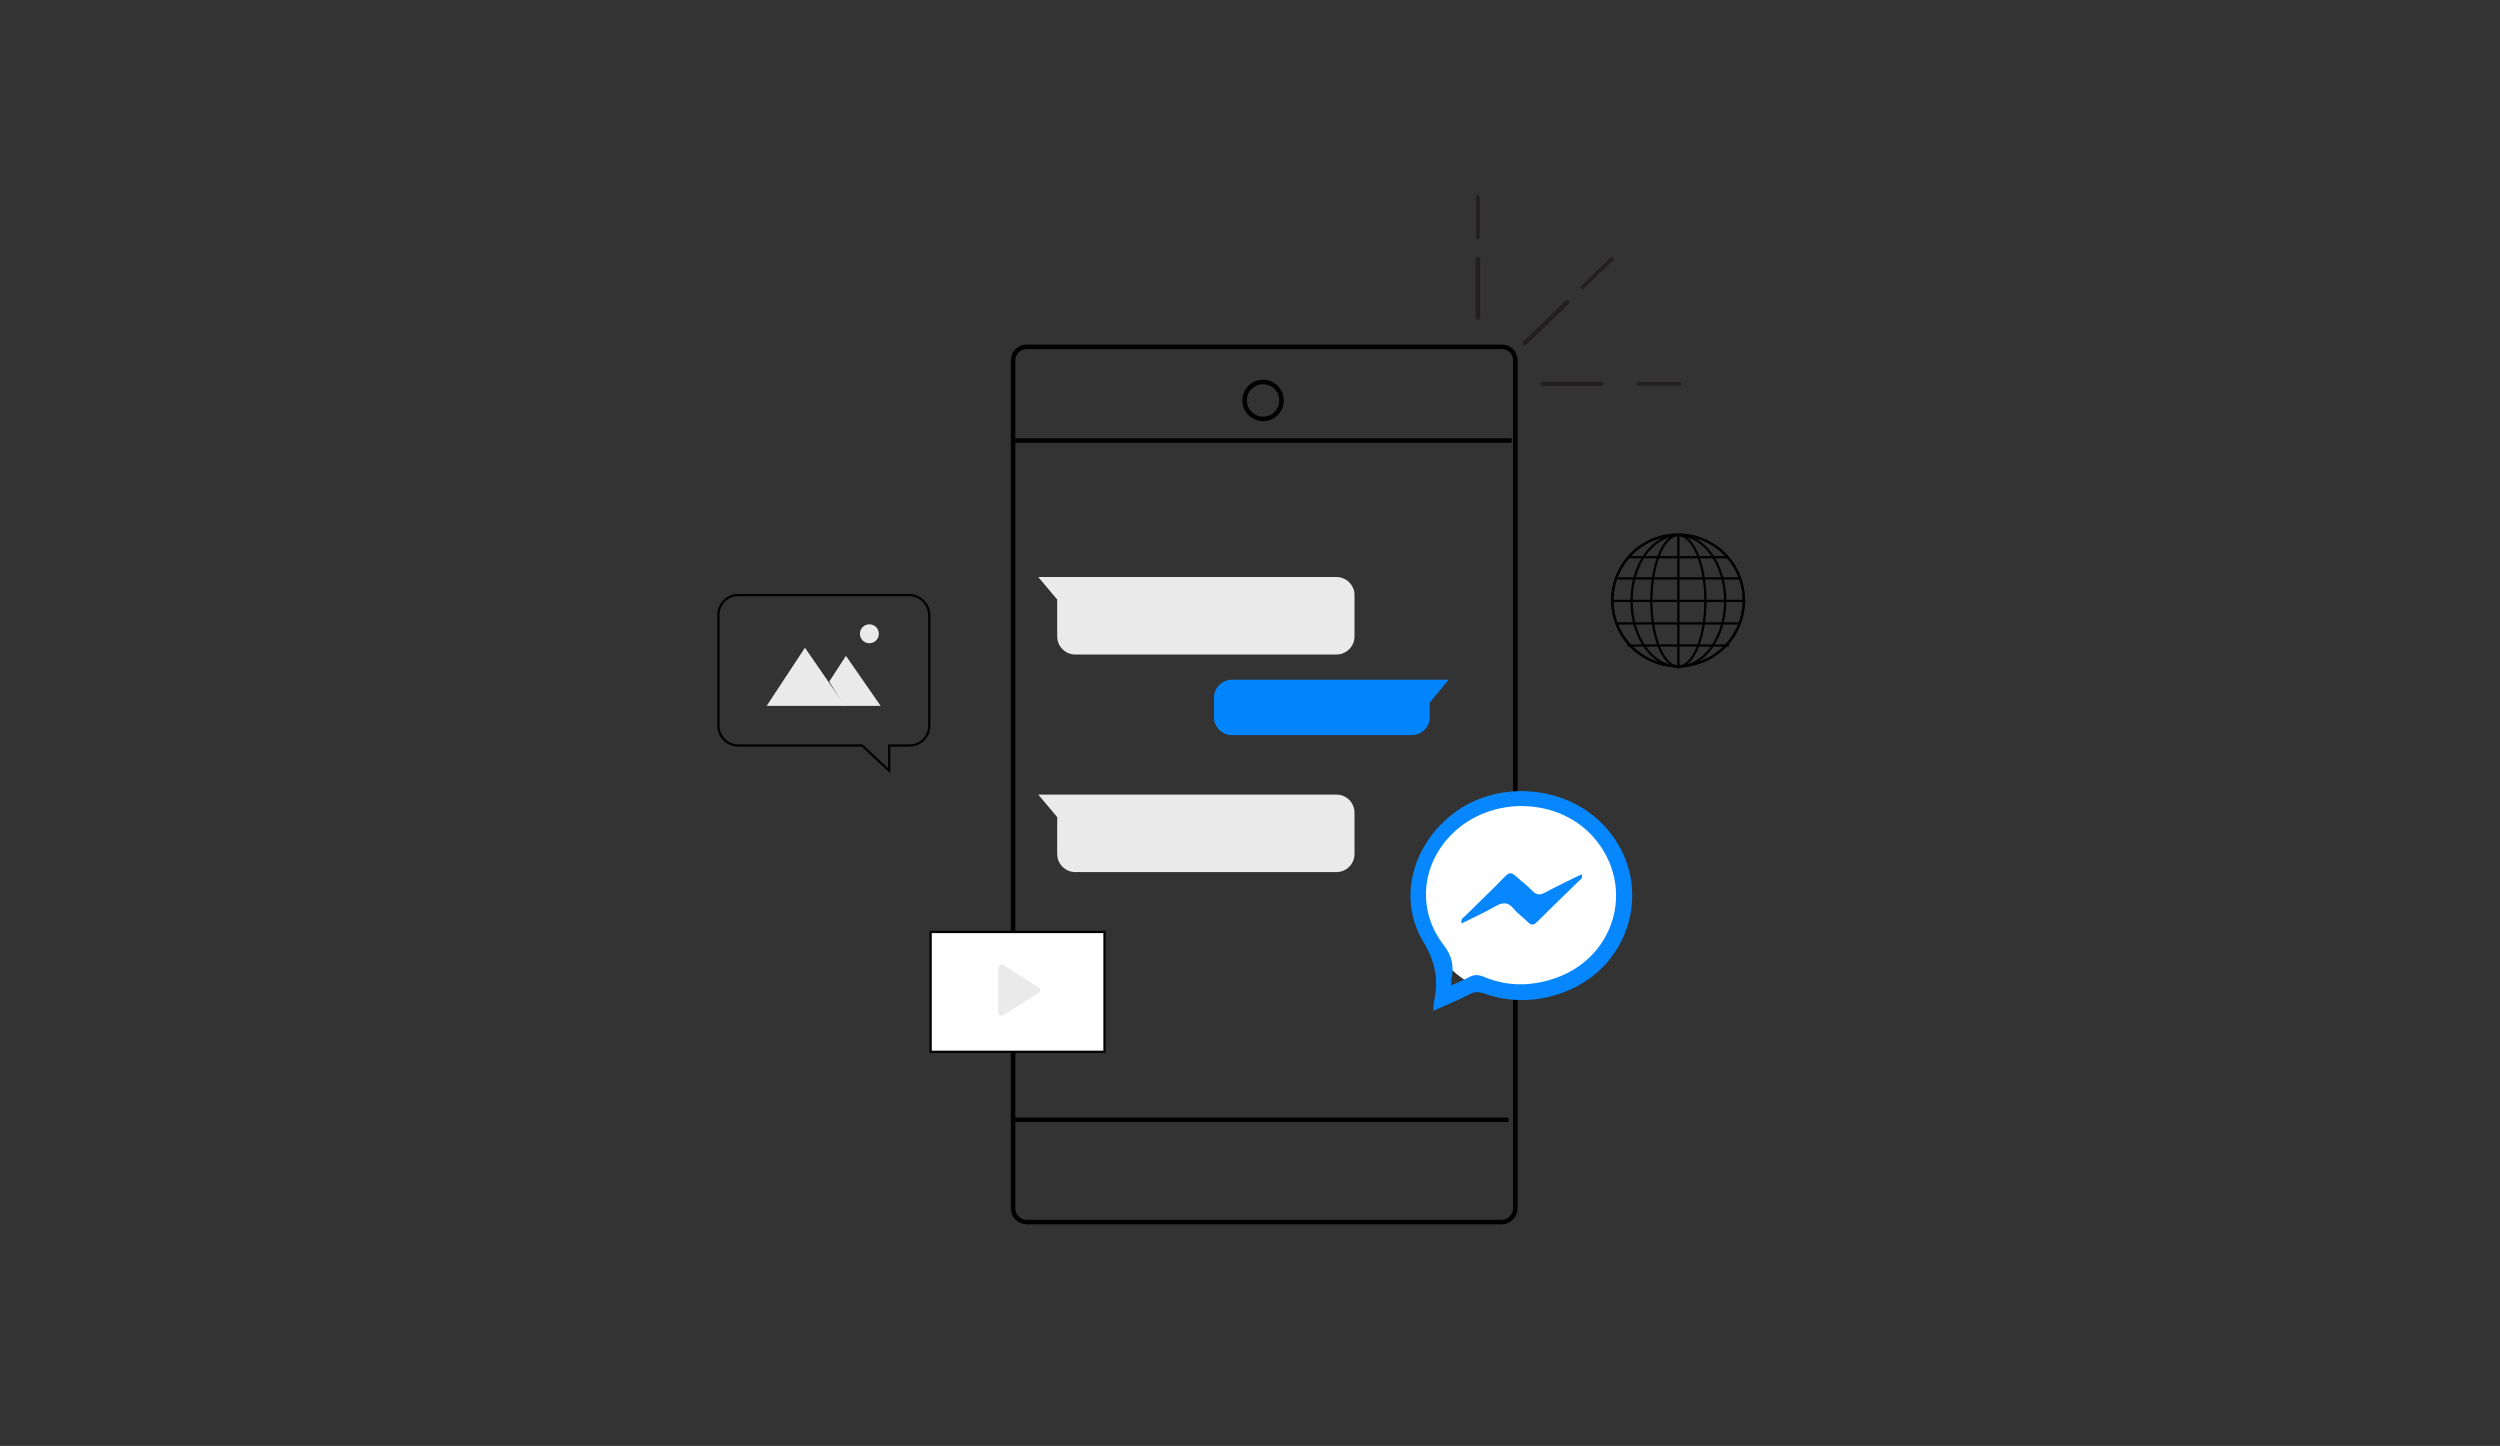 <?xml version="1.0" encoding="utf-8"?>
<!-- Generator: Adobe Illustrator 23.0.1, SVG Export Plug-In . SVG Version: 6.00 Build 0)  -->
<svg version="1.1" id="Layer_1" xmlns="http://www.w3.org/2000/svg" xmlns:xlink="http://www.w3.org/1999/xlink" x="0px" y="0px"
	 viewBox="0 0 555 321" style="enable-background:new 0 0 555 321;" xml:space="preserve">
<rect x="0" y="0" width="555" height="321" fill="#333333" stroke="none"/>
<style type="text/css">
	.st0{fill:none;stroke:#000000;stroke-miterlimit:10;}
	.st1{fill:none;stroke:#000000;stroke-linecap:round;stroke-linejoin:round;stroke-miterlimit:10;}
	.st2{fill:#E6E7E8;stroke:#231F20;stroke-linecap:round;stroke-miterlimit:10;}
	.st3{fill:#E6E7E8;stroke:#231F20;stroke-width:0.832;stroke-linecap:round;stroke-miterlimit:10;}
	.st4{fill:none;stroke:#000000;stroke-width:0.5;stroke-miterlimit:10;}
	.st5{fill:#EAEAEA;}
	.st6{fill:#FFFFFF;stroke:#000000;stroke-width:0.5;stroke-miterlimit:10;}
	.st7{fill:#0085FE;}
	.st8{fill:#FFFFFF;}
	.st9{fill:#0687FE;}
</style>
<g>
	<path class="st0" d="M333.4,271.3H227.9c-1.6,0-3-1.4-3-3V80c0-1.7,1.4-3,3-3h105.5c1.7,0,3,1.3,3,3v188.3
		C336.4,269.9,335,271.3,333.4,271.3z"/>
	<line class="st1" x1="224.9" y1="248.6" x2="334.5" y2="248.6"/>
	<line class="st0" x1="224.9" y1="97.8" x2="335.6" y2="97.8"/>
	<circle class="st0" cx="280.4" cy="88.9" r="4.1"/>
	<g>
		<line class="st2" x1="328.1" y1="70.5" x2="328.1" y2="57.5"/>
		<line class="st3" x1="328.1" y1="52.7" x2="328.1" y2="43.7"/>
		<line class="st2" x1="342.5" y1="85.2" x2="355.5" y2="85.2"/>
		<line class="st3" x1="363.8" y1="85.2" x2="372.8" y2="85.2"/>
		<g>
			<line class="st2" x1="338.5" y1="76.2" x2="347.9" y2="67.1"/>
			<line class="st3" x1="351.3" y1="63.8" x2="357.8" y2="57.5"/>
		</g>
	</g>
	<path class="st4" d="M201.8,132.1h-37.9c-2.4,0-4.4,1.9-4.4,4.4v24.6c0,2.4,1.9,4.4,4.4,4.4h27.5l6,5.6v-5.6h4.5
		c2.4,0,4.4-1.9,4.4-4.4v-24.6C206.2,134,204.2,132.1,201.8,132.1z"/>
	<g>
		<polygon class="st5" points="170.2,156.7 178.7,143.8 187.6,156.7 		"/>
		<polyline class="st5" points="184.1,151.3 187.8,145.6 195.5,156.7 187.4,156.7 		"/>
		<circle class="st5" cx="193" cy="140.7" r="2.1"/>
	</g>
	<g>
		<g>
			
				<ellipse transform="matrix(0.973 -0.23 0.23 0.973 -20.687 89.188)" class="st4" cx="372.6" cy="133.4" rx="14.6" ry="14.6"/>
			
				<ellipse transform="matrix(0.973 -0.23 0.23 0.973 -20.687 89.188)" class="st4" cx="372.6" cy="133.4" rx="14.6" ry="14.6"/>
			<ellipse class="st4" cx="372.6" cy="133.4" rx="10.4" ry="14.6"/>
			<ellipse class="st4" cx="372.6" cy="133.4" rx="6" ry="14.6"/>
		</g>
		<line class="st4" x1="372.6" y1="118.5" x2="372.6" y2="148.4"/>
		<line class="st4" x1="357.7" y1="133.4" x2="387.5" y2="133.4"/>
		<line class="st4" x1="359.2" y1="128.4" x2="386" y2="128.4"/>
		<line class="st4" x1="359.2" y1="138.4" x2="386" y2="138.4"/>
		<line class="st4" x1="361.3" y1="123.7" x2="383.8" y2="123.7"/>
		<line class="st4" x1="361.3" y1="143.3" x2="383.8" y2="143.3"/>
	</g>
	<g>
		<path class="st6" d="M245.2,233.5v-26.6h-38.6v26.6H245.2z"/>
		<path class="st5" d="M222,225.4c0.1,0.1,0.2,0.1,0.3,0.1c0.2,0,0.2,0,0.4-0.1l7.9-5c0.2-0.2,0.3-0.3,0.3-0.6
			c0-0.2-0.2-0.5-0.3-0.6l-7.9-5c-0.2-0.2-0.5-0.2-0.7,0c-0.2,0.2-0.4,0.4-0.4,0.6v10C221.7,225.1,221.8,225.3,222,225.4z"/>
	</g>
	<g>
		<path class="st5" d="M230.5,128.1h66.2c2.2,0,4,1.8,4,4v9.2c0,2.2-1.8,4-4,4h-58c-2.2,0-4-1.8-4-4v-8.2L230.5,128.1z"/>
	</g>
	<g>
		<path class="st5" d="M230.5,176.4h66.2c2.2,0,4,1.8,4,4v9.2c0,2.2-1.8,4-4,4h-58c-2.2,0-4-1.8-4-4v-8.2L230.5,176.4z"/>
	</g>
	<g>
		<path class="st7" d="M321.6,150.9h-48.1c-2.2,0-4,1.8-4,4v4.3c0,2.2,1.8,4,4,4h39.9c2.2,0,4-1.8,4-4V156L321.6,150.9z"/>
	</g>
	<g>
		<circle class="st8" cx="337.8" cy="198.7" r="22.7"/>
		<g>
			<path class="st9" d="M318.2,224.4c0.1-1,0-1.7,0.2-2.3c1-4.7,0.2-8.6-2.4-13c-5.7-9.4-2.6-21.3,6.5-28.4
				c9.9-7.7,25.2-6.5,33.7,2.7c11.2,12,6.5,31.1-9.1,36.9c-5.9,2.2-11.9,2.3-17.8,0.2c-1-0.3-1.8-0.4-2.8,0.1
				C323.8,222,321.1,223.1,318.2,224.4z M322.1,218.8c1.5-0.7,2.8-1.2,4.1-1.9c1.1-0.6,2-0.5,3.1-0.1c4.9,2.1,9.9,2.2,14.9,0.7
				c14.3-4.2,19.2-20.6,9.6-31.6c-7.3-8.3-20.8-9.3-29.7-2.3c-8.3,6.6-10.1,17.8-3.6,26.2c2,2.6,2.3,4.9,1.7,7.7
				C322.2,218,322.2,218.3,322.1,218.8z"/>
			<path class="st9" d="M324.5,205c-0.3-1,0.3-1.2,0.7-1.6c3-3,6.1-5.9,9-8.9c0.9-0.9,1.4-0.8,2.3,0c1.2,1.1,2.6,2.1,3.7,3.3
				c1,1,1.8,0.9,2.9,0.3c2.6-1.4,5.3-2.7,8-4c0.4,0.9-0.3,1.2-0.6,1.5c-3.1,3-6.2,6-9.2,9c-0.8,0.8-1.3,0.9-2.1,0.1
				c-1-1-2.2-1.8-3.1-2.9c-1.4-1.7-2.6-1.5-4.3-0.5C329.3,202.7,326.9,203.8,324.5,205z"/>
		</g>
	</g>
</g>
</svg>
